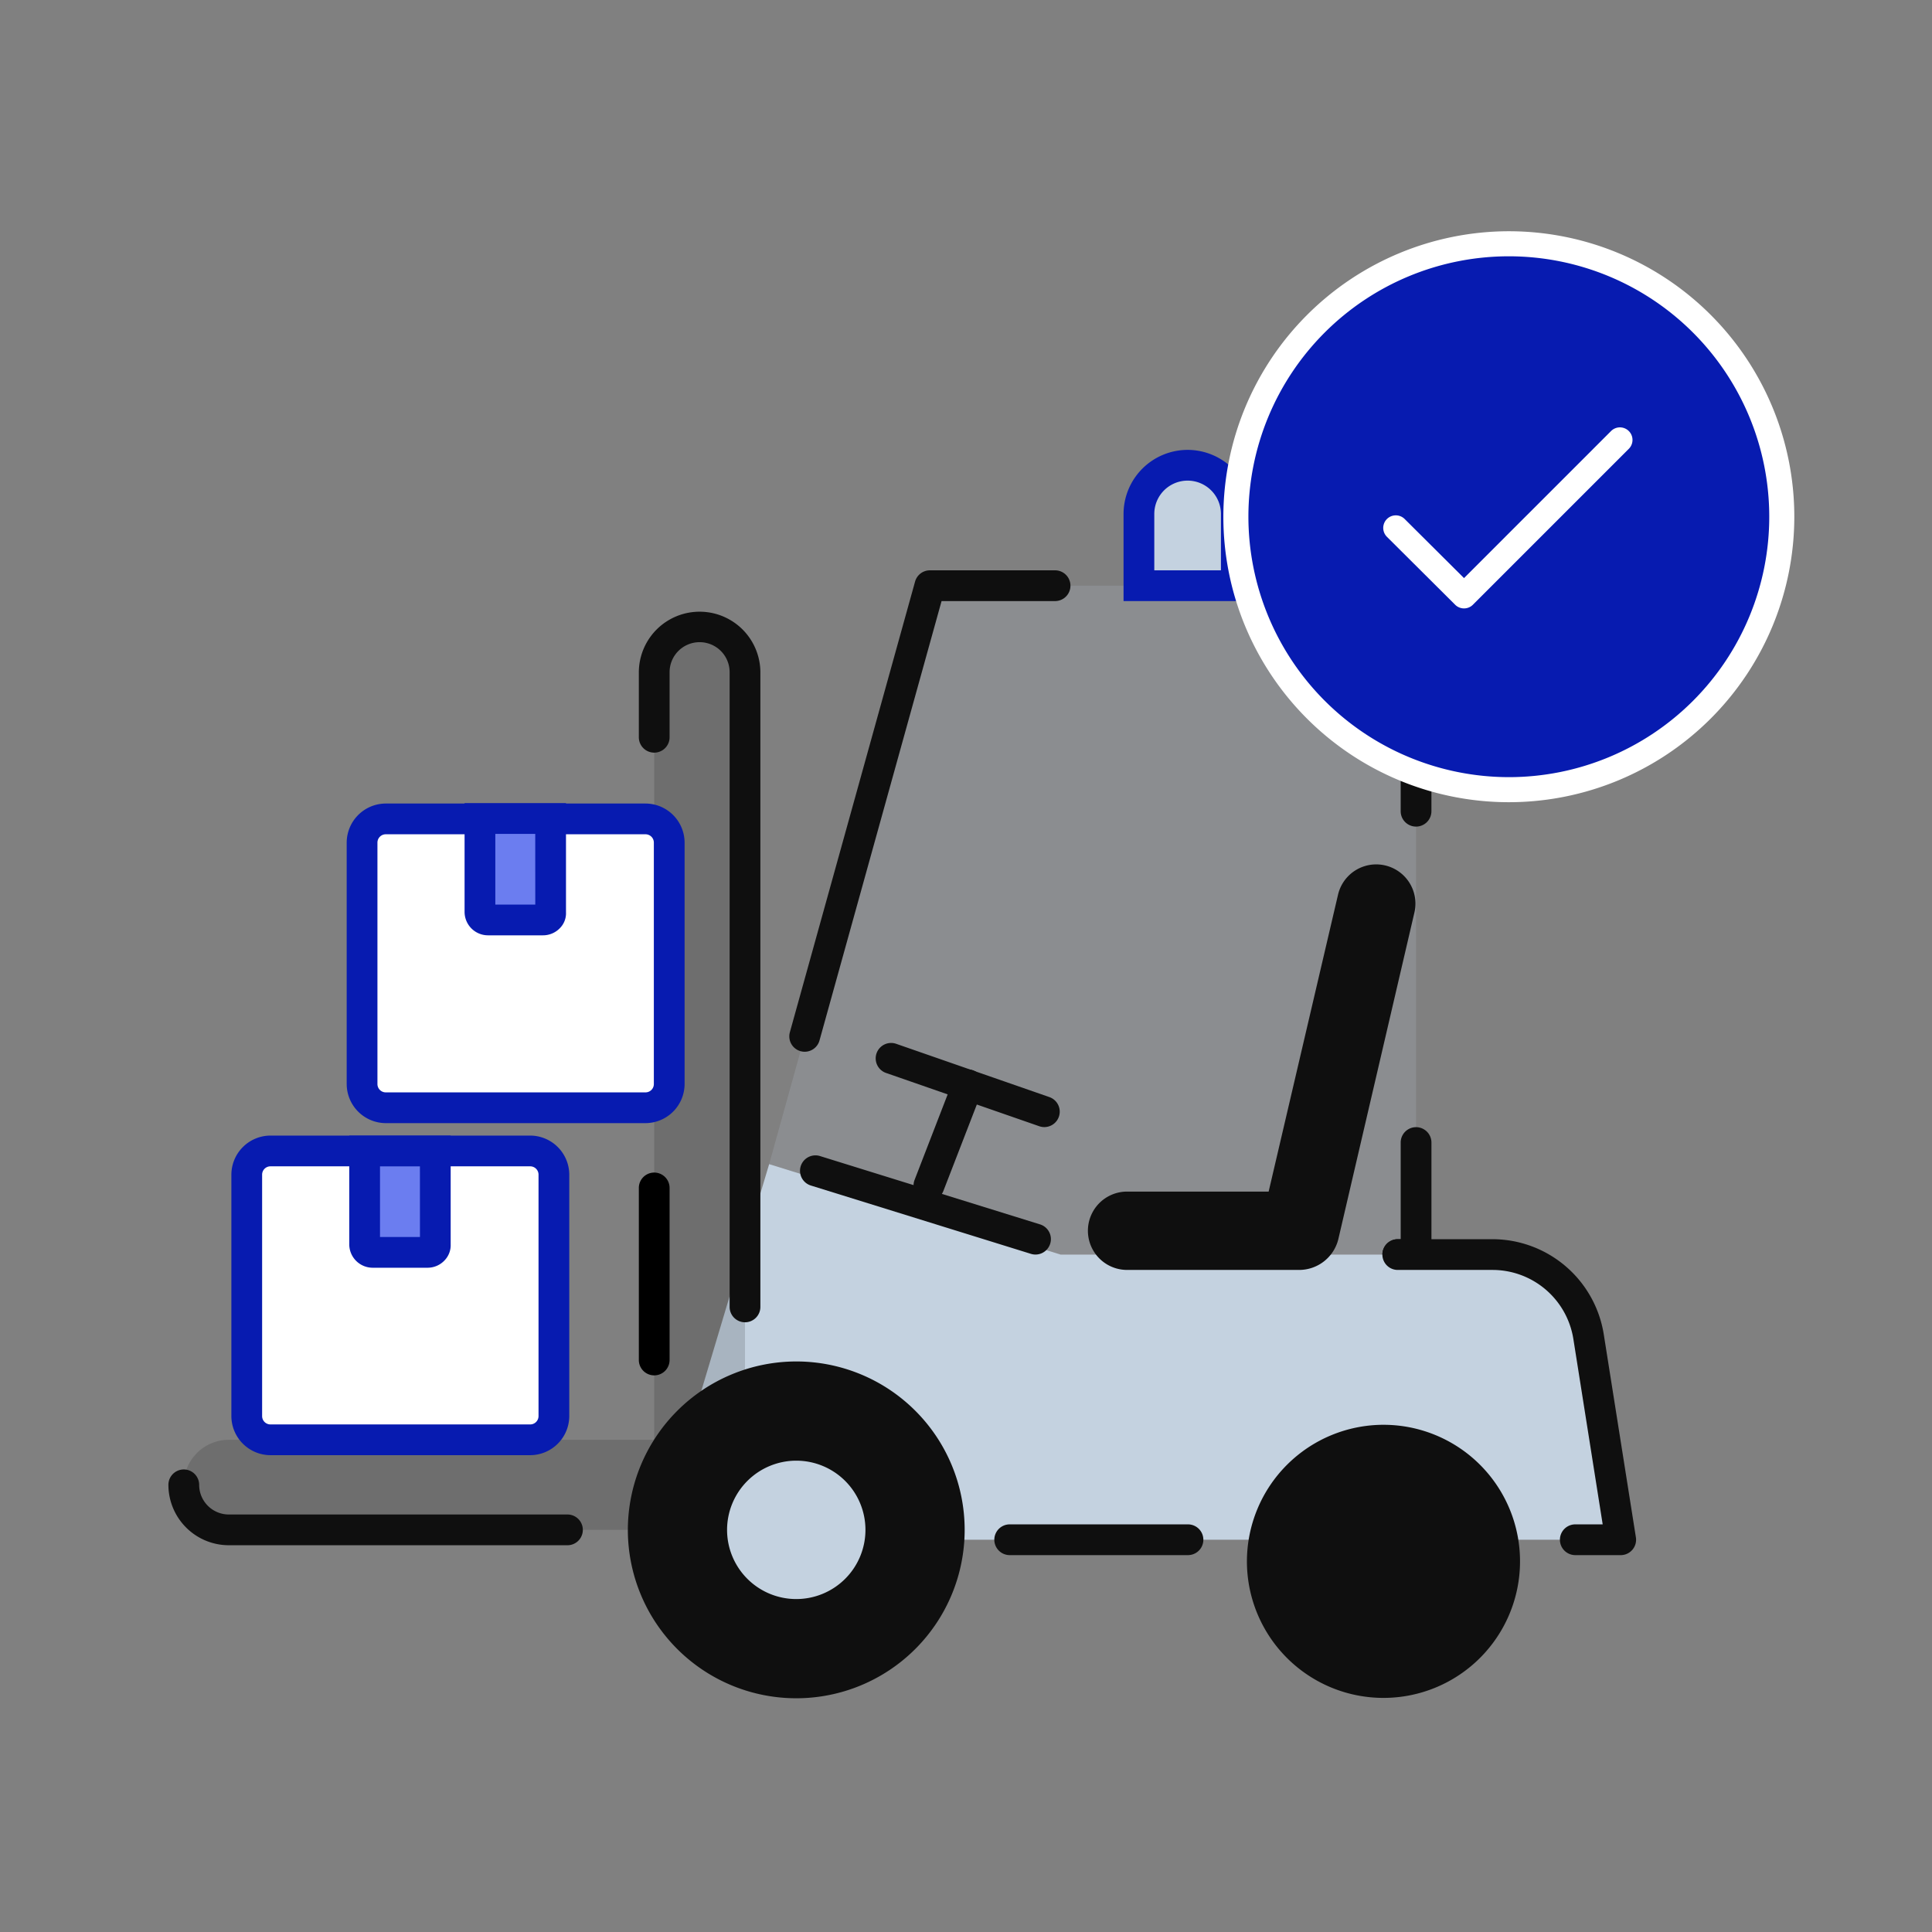 <svg xmlns="http://www.w3.org/2000/svg" width="777" height="777" viewBox="0 0 777 777"><rect x="0" y="0" width="777" height="777" fill="#808080" stroke="none"/><g id="order_fulfillment" data-name="order fulfillment" transform="translate(22078 3183)"><rect id="Rectangle_4296" data-name="Rectangle 4296" width="777" height="777" transform="translate(-22078 -3183)" fill="none"></rect><g id="Group_2030" data-name="Group 2030" transform="translate(-5814.944 73.516)"><g id="logistic-12" transform="translate(-16195.328 -3075.585)"><path id="Path_28824" data-name="Path 28824" d="M219.7,355.429,336.9,391.8H479.862v-269H284.336Z" transform="translate(21.91 -68.177)" fill="#c4d2e0" opacity="0.169"></path><path id="Path_28825" data-name="Path 28825" d="M229.7,310.526a6.188,6.188,0,0,1-5.961-7.84l50.354-181.245a6.183,6.183,0,0,1,5.958-4.528H330.4a6.183,6.183,0,0,1,0,12.366H284.75L235.654,306A6.187,6.187,0,0,1,229.7,310.526Z" transform="translate(26.196 -68.473)" fill="#0f0f0f"></path><path id="Path_28826" data-name="Path 28826" d="M409.4,219.975a6.183,6.183,0,0,1-6.183-6.183V129.279H369.8a6.183,6.183,0,1,1,0-12.367H409.4a6.183,6.183,0,0,1,6.183,6.183v90.7A6.183,6.183,0,0,1,409.4,219.975Z" transform="translate(92.37 -68.473)" fill="#0f0f0f"></path><path id="Path_28827" data-name="Path 28827" d="M399.058,326.433H391.7a6.183,6.183,0,1,1,0-12.366h1.179V275.2a6.183,6.183,0,0,1,12.367,0V320.25A6.183,6.183,0,0,1,399.058,326.433Z" transform="translate(102.714 3.37)" fill="#0f0f0f"></path><path id="Path_28828" data-name="Path 28828" d="M189,431.862,234.2,280.8l117.2,36.367H525.282A38.929,38.929,0,0,1,563.71,350l12.957,81.862Z" transform="translate(7.409 6.453)" fill="#c4d2e0"></path><path id="Path_28829" data-name="Path 28829" d="M481.361,426.674H463.1a6.183,6.183,0,1,1,0-12.366h11.018L462.3,339.6a32.928,32.928,0,0,0-32.321-27.617H391.7a6.183,6.183,0,0,1,0-12.366h38.281a45.383,45.383,0,0,1,44.537,38.062l12.955,81.85a6.183,6.183,0,0,1-6.107,7.15Z" transform="translate(102.714 17.823)" fill="#0f0f0f"></path><path id="Line_33" data-name="Line 33" d="M88.816,34a6.2,6.2,0,0,1-1.842-.281l-88.5-27.48A6.2,6.2,0,0,1,2.157-5.608l88.5,27.48A6.206,6.206,0,0,1,88.816,34Z" transform="translate(259.907 289.616)" fill="#0f0f0f"></path><path id="Line_34" data-name="Line 34" d="M72,6.479H.3A6.183,6.183,0,0,1,.3-5.887H72A6.183,6.183,0,1,1,72,6.479Z" transform="translate(338.047 438.018)" fill="#0f0f0f"></path><path id="Path_28830" data-name="Path 28830" d="M224.814,497.178H188.3V152.357A18.254,18.254,0,0,1,206.557,134.1h0a18.254,18.254,0,0,1,18.257,18.257Z" transform="translate(7.079 -62.839)" fill="#0f0f0f" opacity="0.154"></path><path id="Line_35" data-name="Line 35" d="M.3,75.679A6.183,6.183,0,0,1-5.887,69.5V.3A6.183,6.183,0,0,1,6.479.3V69.5A6.183,6.183,0,0,1,.3,75.679Z" transform="translate(195.083 296.527)"></path><path id="Path_28831" data-name="Path 28831" d="M225.11,413.992a6.183,6.183,0,0,1-6.183-6.183V152.653a12.074,12.074,0,1,0-24.147,0v26.06a6.183,6.183,0,1,1-12.367,0v-26.06a24.44,24.44,0,1,1,48.88,0V407.809A6.183,6.183,0,0,1,225.11,413.992Z" transform="translate(6.783 -63.135)" fill="#0f0f0f"></path><path id="Path_28832" data-name="Path 28832" d="M259.449,356.1H77.91A18.1,18.1,0,0,0,59.8,374.21h0a18.1,18.1,0,0,0,18.11,18.11H259.449Z" transform="translate(-53.617 42.02)" fill="#0f0f0f" opacity="0.154"></path><path id="Path_28833" data-name="Path 28833" d="M214.4,392.989H78.206A24.32,24.32,0,0,1,53.913,368.7a6.183,6.183,0,1,1,12.366,0,11.94,11.94,0,0,0,11.926,11.926H214.4a6.183,6.183,0,0,1,0,12.366Z" transform="translate(-53.913 47.533)" fill="#0f0f0f"></path><g id="Group_2021" data-name="Group 2021" transform="translate(369.801 166.721)"><g id="Group_2020" data-name="Group 2020" transform="translate(0 0)"><path id="Path_28834" data-name="Path 28834" d="M393.117,353.851H323.77a9.57,9.57,0,0,1,0-19.14h61.838l29.005-124.118a9.59,9.59,0,1,1,18.7,4.27l-30.625,131.48A9.906,9.906,0,0,1,393.117,353.851Z" transform="translate(-308.017 -196.953)" fill="#0f0f0f"></path><path id="Path_28834_-_Outline" data-name="Path 28834 - Outline" d="M393.413,360.33H324.066a15.753,15.753,0,0,1,0-31.507H381l27.889-119.342a15.773,15.773,0,0,1,30.747,7.055l-30.63,131.5A16.243,16.243,0,0,1,393.413,360.33Zm-69.347-19.14a3.387,3.387,0,0,0,0,6.774h69.347a3.717,3.717,0,0,0,3.6-2.919l30.577-131.289a3.42,3.42,0,0,0-2.57-4.054c-2.331-.086-3.728,1.028-4.079,2.564L390.809,341.189Z" transform="translate(-308.313 -197.249)" fill="#0f0f0f"></path></g></g><path id="Line_36" data-name="Line 36" d="M.316,47A6.208,6.208,0,0,1-5.469,38.56L10.191-1.921A6.2,6.2,0,1,1,21.765,2.556L6.1,43.037A6.207,6.207,0,0,1,.316,47Z" transform="translate(305.559 255.044)" fill="#0f0f0f"></path><path id="Line_37" data-name="Line 37" d="M61.925,27.946a6.194,6.194,0,0,1-2.038-.346L-1.72,6.178A6.2,6.2,0,0,1,2.355-5.543L63.963,15.88a6.206,6.206,0,0,1-2.038,12.067Z" transform="translate(290.34 244.407)" fill="#0f0f0f"></path><circle id="Ellipse_179" data-name="Ellipse 179" cx="61.544" cy="61.544" r="61.544" transform="translate(190.962 372.795)" fill="#0f0f0f"></circle><path id="Ellipse_179_-_Outline" data-name="Ellipse 179 - Outline" d="M61.84-5.887A67.727,67.727,0,1,1-5.887,61.84,67.8,67.8,0,0,1,61.84-5.887Zm0,123.087A55.36,55.36,0,1,0,6.479,61.84,55.423,55.423,0,0,0,61.84,117.2Z" transform="translate(190.666 372.499)" fill="#0f0f0f"></path><circle id="Ellipse_180" data-name="Ellipse 180" cx="21.643" cy="21.643" r="21.643" transform="translate(230.862 412.696)" fill="#c4d2e0"></circle><path id="Ellipse_180_-_Outline" data-name="Ellipse 180 - Outline" d="M21.939-5.887A27.827,27.827,0,1,1-5.887,21.939,27.858,27.858,0,0,1,21.939-5.887Zm0,43.287a15.46,15.46,0,1,0-15.46-15.46A15.478,15.478,0,0,0,21.939,37.4Z" transform="translate(230.566 412.4)" fill="#c4d2e0"></path><path id="Path_28909" data-name="Path 28909" d="M48.734,0A48.734,48.734,0,1,1,0,48.734,48.734,48.734,0,0,1,48.734,0Z" transform="translate(439.934 398.267)" fill="#0f0f0f"></path><path id="Ellipse_181_-_Outline" data-name="Ellipse 181 - Outline" d="M49.03-5.887A54.918,54.918,0,1,1-5.887,49.03,54.98,54.98,0,0,1,49.03-5.887Zm0,97.469A42.551,42.551,0,1,0,6.479,49.03,42.6,42.6,0,0,0,49.03,91.582Z" transform="translate(439.638 397.971)" fill="#0f0f0f"></path><path id="Path_28835" data-name="Path 28835" d="M340.282,89.9h0A19.668,19.668,0,0,0,320.7,109.482V138.34h39.164V109.482A19.668,19.668,0,0,0,340.282,89.9Z" transform="translate(69.616 -83.717)" fill="#c4d2e0"></path><path id="Path_28835_-_Outline" data-name="Path 28835 - Outline" d="M340.578,84.013a25.794,25.794,0,0,1,25.765,25.765v35.041H314.813V109.778A25.8,25.8,0,0,1,340.578,84.013Zm13.4,48.44V109.778a13.4,13.4,0,1,0-26.8,0v22.675Z" transform="translate(69.32 -84.013)" fill="#071bb0"></path><path id="Path_28836" data-name="Path 28836" d="M190.959,393.367H86.57A9.551,9.551,0,0,1,77,383.8V286.77a9.551,9.551,0,0,1,9.57-9.57H190.959a9.551,9.551,0,0,1,9.57,9.57V383.8A9.551,9.551,0,0,1,190.959,393.367Z" transform="translate(-45.493 4.752)" fill="#fff"></path><path id="Path_28836_-_Outline" data-name="Path 28836 - Outline" d="M191.255,399.847H86.866a15.771,15.771,0,0,1-15.753-15.753V287.066a15.771,15.771,0,0,1,15.753-15.753H191.255a15.771,15.771,0,0,1,15.753,15.753v97.027A15.771,15.771,0,0,1,191.255,399.847ZM86.866,283.679a3.351,3.351,0,0,0-3.387,3.387v97.027a3.351,3.351,0,0,0,3.387,3.387H191.255a3.351,3.351,0,0,0,3.387-3.387V287.066a3.351,3.351,0,0,0-3.387-3.387Z" transform="translate(-45.789 4.456)" fill="#071bb0"></path><path id="Path_28837" data-name="Path 28837" d="M134.524,317.984H112.439a3.268,3.268,0,0,1-3.239-3.239V277.2h28.416v37.545A3.055,3.055,0,0,1,134.524,317.984Z" transform="translate(-30.283 4.752)" fill="#6b7df0"></path><path id="Path_28837_-_Outline" data-name="Path 28837 - Outline" d="M134.82,324.463H112.735a9.433,9.433,0,0,1-9.422-9.422V271.313H144.1v43.728a8.81,8.81,0,0,1-2.407,6.411A9.357,9.357,0,0,1,134.82,324.463ZM115.679,312.1h16.069l-.016-28.417H115.679Z" transform="translate(-30.579 4.456)" fill="#071bb0"></path><path id="Path_28838" data-name="Path 28838" d="M222.459,302.667H118.07a9.551,9.551,0,0,1-9.57-9.57V196.07a9.551,9.551,0,0,1,9.57-9.57H222.459a9.551,9.551,0,0,1,9.57,9.57V293.1A9.551,9.551,0,0,1,222.459,302.667Z" transform="translate(-30.614 -38.089)" fill="#fff"></path><path id="Path_28838_-_Outline" data-name="Path 28838 - Outline" d="M222.755,309.147H118.366a15.771,15.771,0,0,1-15.753-15.753V196.366a15.771,15.771,0,0,1,15.753-15.753H222.755a15.771,15.771,0,0,1,15.753,15.753v97.027A15.771,15.771,0,0,1,222.755,309.147ZM118.366,192.979a3.351,3.351,0,0,0-3.387,3.387v97.027a3.351,3.351,0,0,0,3.387,3.387H222.755a3.351,3.351,0,0,0,3.387-3.387V196.366a3.351,3.351,0,0,0-3.387-3.387Z" transform="translate(-30.91 -38.385)" fill="#071bb0"></path><path id="Path_28839" data-name="Path 28839" d="M166.024,227.184H143.939a3.268,3.268,0,0,1-3.239-3.239V186.4h28.416v37.692A2.936,2.936,0,0,1,166.024,227.184Z" transform="translate(-15.405 -38.136)" fill="#6b7df0"></path><path id="Path_28839_-_Outline" data-name="Path 28839 - Outline" d="M166.32,233.663H144.235a9.433,9.433,0,0,1-9.422-9.422V180.513H175.6v43.875a8.492,8.492,0,0,1-2.345,6.276A9.423,9.423,0,0,1,166.32,233.663ZM147.179,221.3h16.069l-.016-28.417H147.179Z" transform="translate(-15.701 -38.432)" fill="#071bb0"></path></g><path id="Path_28915" data-name="Path 28915" d="M109.774,0A109.774,109.774,0,1,1,0,109.774,109.408,109.408,0,0,1,109.774,0Z" transform="translate(-15765.911 -3158.372)" fill="#071bb0"></path><path id="Ellipse_185_-_Outline" data-name="Ellipse 185 - Outline" d="M108.925-5.887A114.812,114.812,0,1,1-5.887,108.925,114.942,114.942,0,0,1,108.925-5.887Zm0,219.548A104.736,104.736,0,1,0,4.189,108.925,104.854,104.854,0,0,0,108.925,213.661Z" transform="translate(-15765.169 -3157.629)" fill="#fff"></path><path id="Path_28854" data-name="Path 28854" d="M245.205,389.621a5.038,5.038,0,0,1-3.566-1.472L214.2,360.83a5.054,5.054,0,0,1,7.132-7.163l23.865,23.76,59.134-59.134a5.054,5.054,0,0,1,7.148,7.147l-62.7,62.7A5.038,5.038,0,0,1,245.205,389.621Z" transform="translate(-15919.467 -3401.45)" fill="#fff"></path></g></g></svg>
